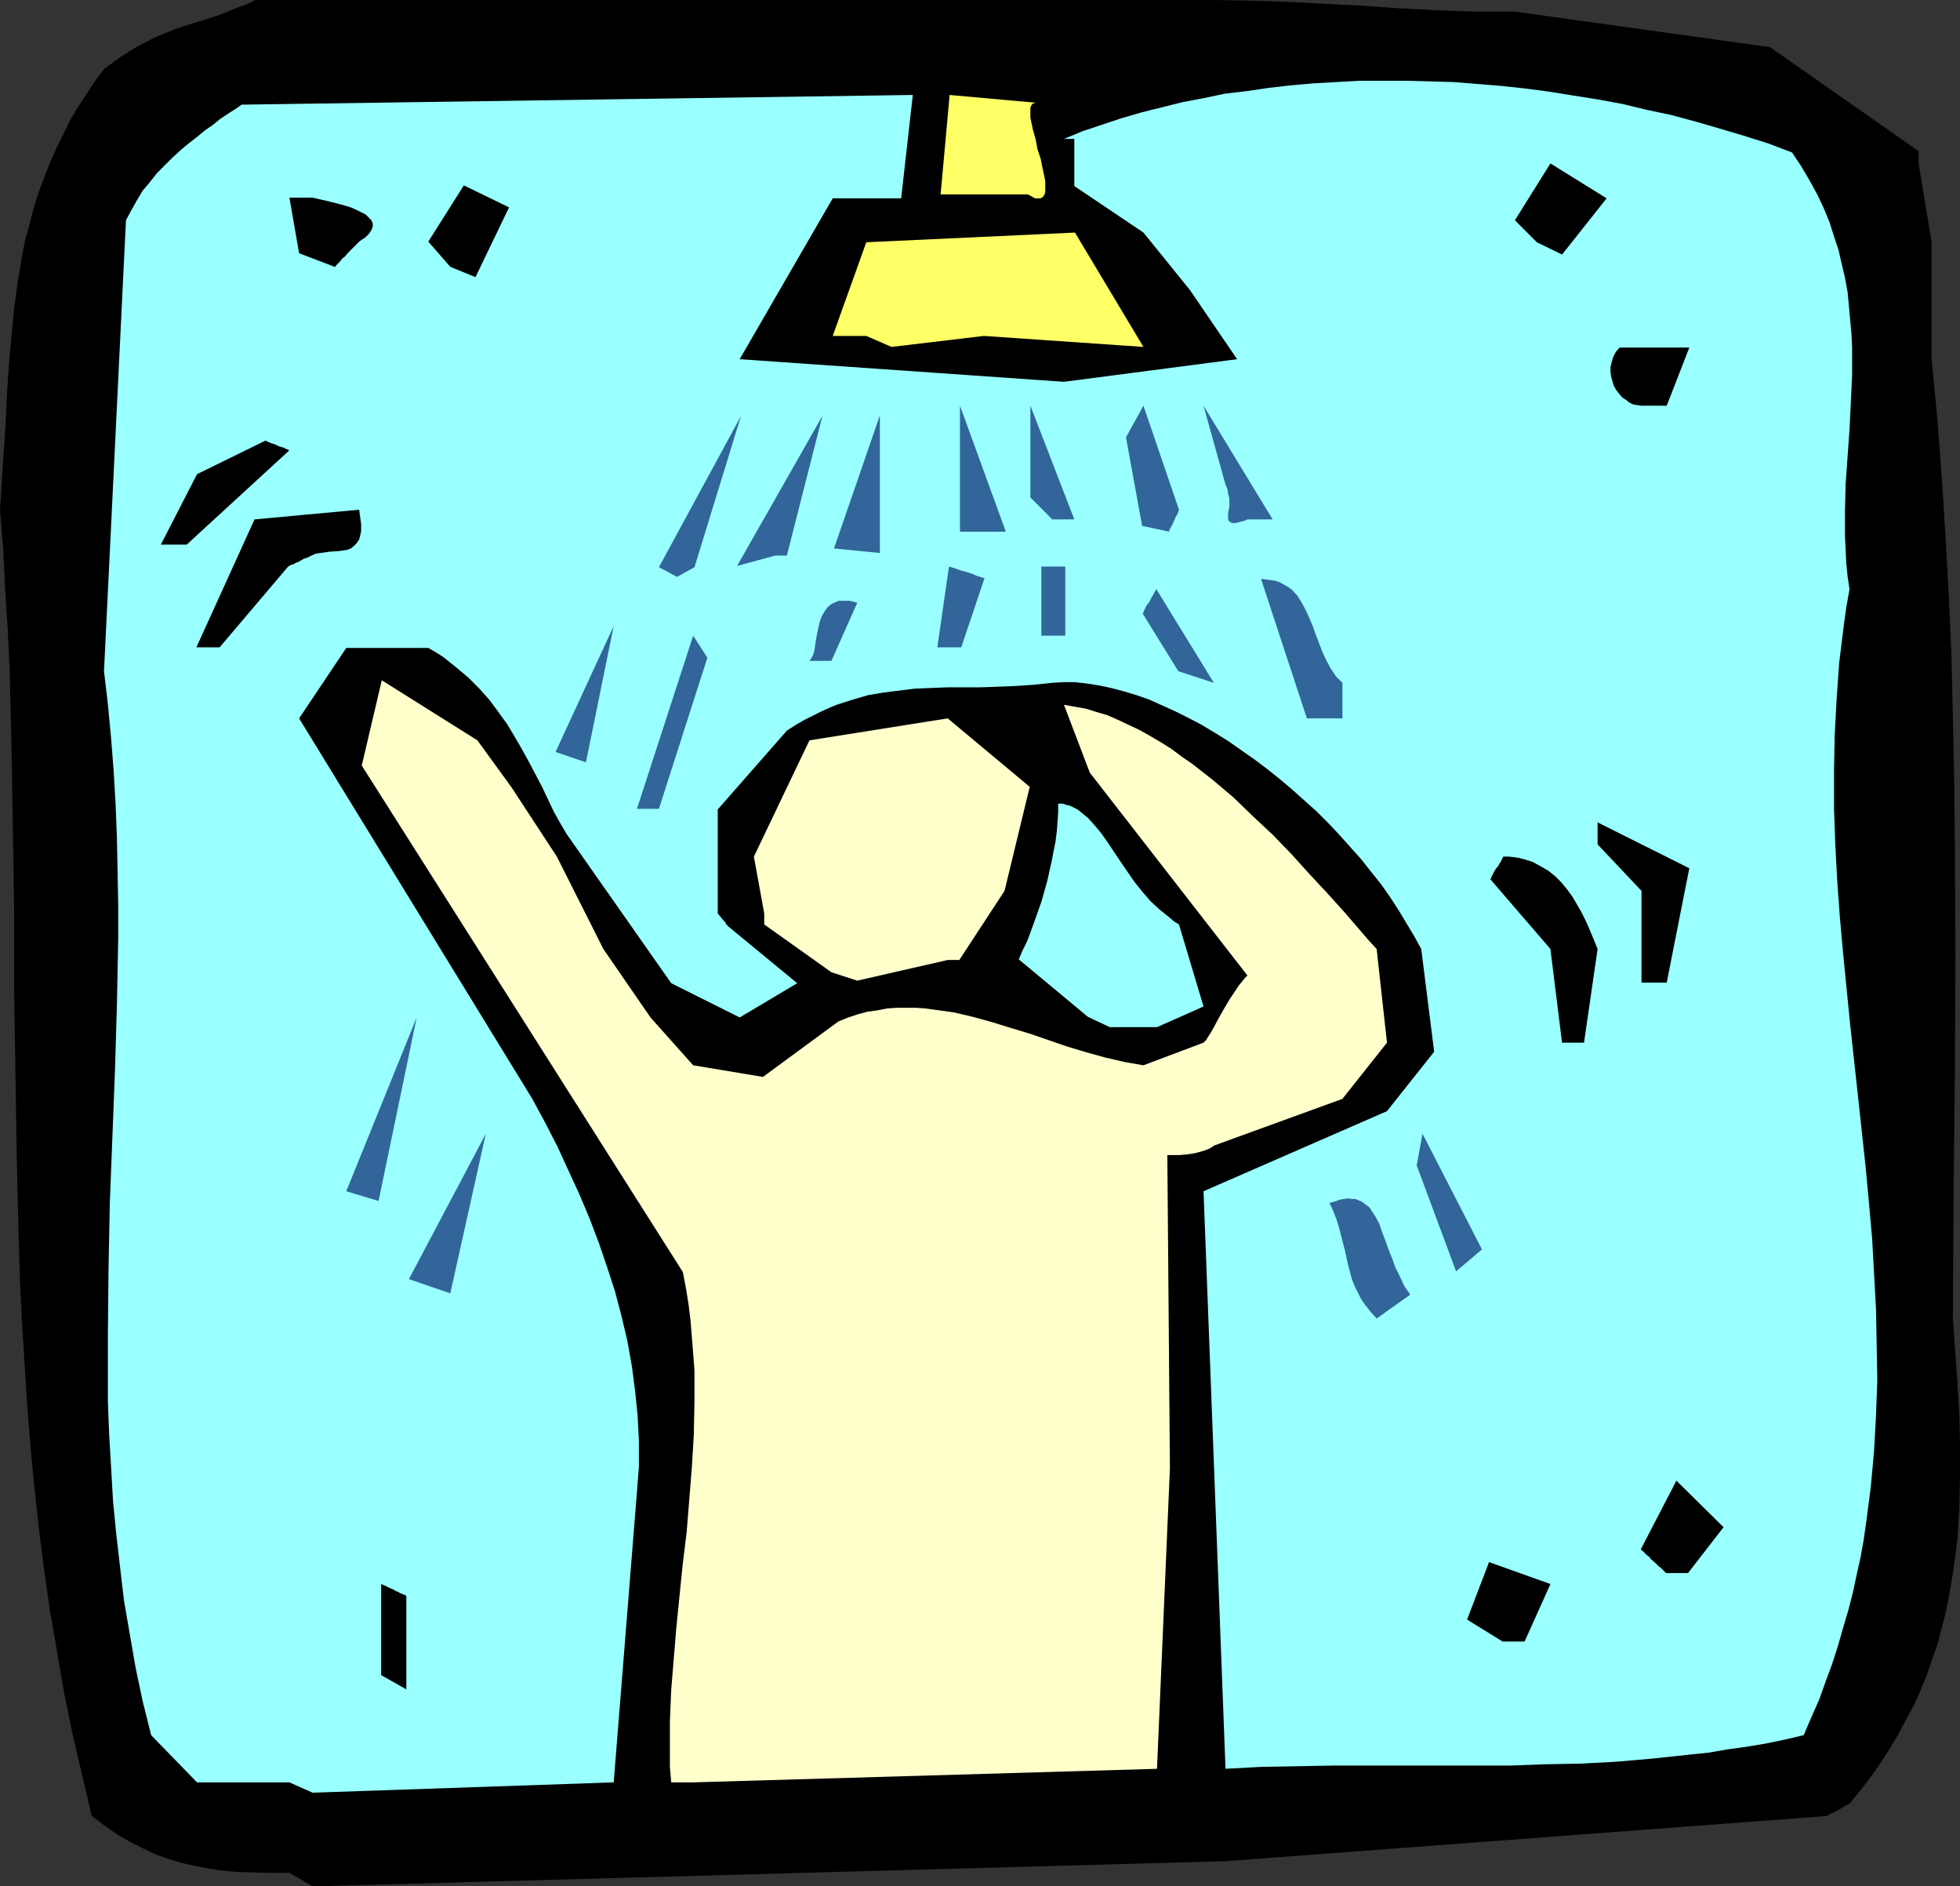 <?xml version="1.0" encoding="UTF-8" standalone="no"?>
<svg
   version="1.0"
   width="129.724mm"
   height="124.82mm"
   id="svg37"
   sodipodi:docname="Shower 7.wmf"
   xmlns:inkscape="http://www.inkscape.org/namespaces/inkscape"
   xmlns:sodipodi="http://sodipodi.sourceforge.net/DTD/sodipodi-0.dtd"
   xmlns="http://www.w3.org/2000/svg"
   xmlns:svg="http://www.w3.org/2000/svg">
  <rect width="100%" height="100%" fill="#333333" stroke="none"/>
  <sodipodi:namedview
     id="namedview37"
     pagecolor="#ffffff"
     bordercolor="#000000"
     borderopacity="0.25"
     inkscape:showpageshadow="2"
     inkscape:pageopacity="0.0"
     inkscape:pagecheckerboard="0"
     inkscape:deskcolor="#d1d1d1"
     inkscape:document-units="mm" />
  <defs
     id="defs1">
    <pattern
       id="WMFhbasepattern"
       patternUnits="userSpaceOnUse"
       width="6"
       height="6"
       x="0"
       y="0" />
  </defs>
  <path
     style="fill:#000000;fill-opacity:1;fill-rule:evenodd;stroke:none"
     d="m 72.397,468.366 h -5.656 l -5.818,-0.162 -3.07,-0.162 -3.07,-0.323 -2.909,-0.485 -3.232,-0.646 -3.07,-0.646 -3.232,-0.969 -3.232,-1.131 -3.07,-1.454 -3.232,-1.616 -3.394,-1.939 -3.232,-2.262 -3.232,-2.423 L 20.523,443.809 18.099,433.469 15.998,423.129 14.221,412.789 12.443,402.449 10.989,392.271 9.696,381.931 8.565,371.591 7.595,361.413 6.787,351.073 6.141,340.895 5.494,330.555 5.01,320.376 4.686,310.198 4.202,289.68 3.878,269.323 3.555,248.966 V 228.609 L 3.232,208.253 2.909,187.896 2.424,167.701 1.939,157.684 1.293,147.506 0.808,137.489 0,127.472 0.485,119.879 0.97,112.447 1.454,105.015 1.778,97.906 2.262,90.797 2.909,83.689 3.555,76.903 l 0.97,-6.947 1.131,-6.624 0.646,-3.393 0.97,-3.393 0.808,-3.231 0.97,-3.393 1.131,-3.231 1.293,-3.393 1.293,-3.231 1.454,-3.231 1.616,-3.231 1.616,-3.393 1.939,-3.231 2.101,-3.231 2.101,-3.231 2.424,-3.231 2.586,-1.939 2.586,-1.777 2.586,-1.616 2.424,-1.292 L 38.784,9.371 41.046,8.401 43.47,7.432 45.733,6.624 50.419,5.17 54.944,3.716 59.307,1.939 61.57,1.131 63.832,0 h 28.765 72.235 138.814 l 9.534,0.162 9.373,0.323 18.584,0.969 9.373,0.646 9.211,0.485 9.534,0.323 h 9.696 l 63.832,8.886 37.168,26.011 v 3.07 l 3.232,19.71 v 29.081 l 1.454,15.187 1.131,15.025 0.97,15.187 0.808,15.025 0.646,15.025 0.323,14.864 0.323,15.025 0.162,14.864 0.162,29.727 -0.162,30.05 -0.323,29.889 -0.162,30.212 1.131,15.995 0.485,7.917 0.162,7.917 v 7.917 l -0.162,7.755 -0.485,7.593 -0.485,3.877 -0.485,3.716 -0.646,3.877 -0.646,3.716 -0.808,3.877 -0.97,3.716 -0.97,3.716 -1.293,3.554 -1.293,3.877 -1.454,3.554 -1.616,3.716 -1.939,3.554 -1.939,3.716 -2.101,3.554 -2.262,3.554 -2.586,3.716 -2.586,3.393 -2.909,3.554 -0.97,0.485 -0.808,0.485 -0.808,0.485 -0.646,0.323 -0.485,0.323 -0.485,0.162 -0.646,0.323 -0.323,0.162 -0.323,0.162 v 0.162 l -150.611,11.309 -228.341,6.301 z"
     id="path1" />
  <path
     style="fill:#99ffff;fill-opacity:1;fill-rule:evenodd;stroke:none"
     d="M 72.397,445.748 H 49.288 l -11.474,-11.794 -2.101,-8.401 -1.778,-8.401 -1.454,-8.401 -1.454,-8.401 -0.97,-8.24 -0.97,-8.401 -0.808,-8.24 -0.485,-8.401 -0.485,-8.24 -0.323,-8.401 v -8.24 -8.24 l 0.162,-16.641 0.323,-16.479 0.646,-16.479 0.646,-16.641 0.485,-16.479 0.323,-16.641 v -8.24 l -0.162,-8.401 -0.162,-8.401 -0.323,-8.24 -0.485,-8.401 -0.646,-8.24 -0.808,-8.563 -0.97,-8.24 5.494,-112.77 1.293,-2.423 1.454,-2.585 1.454,-2.423 1.778,-2.1 1.778,-2.262 1.939,-1.939 1.939,-1.939 2.101,-1.939 1.939,-1.616 2.101,-1.616 1.939,-1.616 2.101,-1.454 1.778,-1.454 1.939,-1.292 1.778,-1.131 1.616,-1.131 167.902,-2.423 -2.909,25.85 H 208.302 L 185.032,89.828 266.155,95.483 309.464,89.828 297.667,72.541 286.032,58.162 268.74,46.53 v -11.956 0.162 h -2.586 l 4.686,-1.939 4.848,-1.616 4.848,-1.616 5.01,-1.454 5.171,-1.292 5.171,-1.292 5.171,-0.969 5.333,-1.131 5.494,-0.646 5.494,-0.808 5.656,-0.646 5.494,-0.485 5.818,-0.323 5.656,-0.323 h 5.979 5.656 l 5.979,0.162 5.979,0.162 5.979,0.485 5.979,0.485 5.979,0.646 6.141,0.808 5.979,0.969 6.141,0.969 6.141,1.131 5.979,1.454 6.141,1.292 5.979,1.616 6.141,1.777 5.979,1.777 6.141,1.939 5.979,2.262 2.262,3.393 2.101,3.554 1.939,3.554 1.616,3.393 1.454,3.554 1.131,3.554 1.131,3.393 0.808,3.554 0.808,3.393 0.646,3.554 0.323,3.393 0.323,3.554 0.323,3.554 0.162,3.393 v 6.947 l -0.323,6.786 -0.323,6.786 -0.97,13.571 -0.162,6.624 v 6.624 l 0.162,3.231 0.162,3.393 0.323,3.231 0.485,3.231 -0.808,4.524 -0.646,4.685 -1.131,9.209 -0.646,9.209 -0.485,9.047 -0.162,9.047 v 9.209 l 0.323,9.047 0.485,9.047 0.646,8.886 0.808,9.047 1.778,17.933 1.939,17.772 1.939,17.933 0.808,8.724 0.808,9.047 0.485,8.886 0.485,8.724 0.162,8.886 0.162,8.886 -0.323,8.886 -0.485,8.886 -0.808,8.886 -1.131,8.724 -0.646,4.524 -0.808,4.524 -0.97,4.362 -0.97,4.524 -1.131,4.362 -1.293,4.362 -1.293,4.524 -1.454,4.524 -1.616,4.362 -1.616,4.524 -1.939,4.362 -1.939,4.524 -4.848,1.131 -4.686,0.969 -4.848,0.808 -4.686,0.646 -4.686,0.808 -4.686,0.485 -9.05,0.969 -9.211,0.808 -8.888,0.485 -9.05,0.162 -8.726,0.323 h -17.614 -8.888 -8.888 -8.726 l -9.05,0.162 -9.05,0.162 -9.05,0.485 -5.494,-144.436 45.894,-20.034 11.797,-14.864 -3.232,-25.688 -1.778,-3.231 -1.939,-3.231 -1.939,-3.231 -2.101,-3.231 -2.262,-3.231 -2.586,-3.231 -2.424,-3.07 -2.747,-3.07 -2.747,-3.07 -2.747,-2.908 -2.909,-2.908 -3.07,-2.747 -3.07,-2.747 -3.07,-2.585 -3.232,-2.585 -3.232,-2.423 -3.232,-2.262 -3.232,-2.262 -3.394,-2.1 -3.232,-1.939 -3.394,-1.777 -3.232,-1.616 -3.232,-1.454 -3.232,-1.454 -3.232,-1.131 -3.232,-0.969 -3.07,-0.808 -3.07,-0.646 -3.07,-0.485 -2.909,-0.323 h -2.909 l -2.747,0.162 -4.686,0.485 -4.686,0.323 -4.363,0.162 -4.363,0.162 h -4.202 -4.04 l -4.04,0.162 -4.04,0.162 -3.878,0.485 -3.878,0.485 -3.878,0.646 -3.878,1.131 -4.04,1.292 -1.939,0.808 -2.101,0.969 -1.939,0.969 -2.262,1.131 -1.939,1.131 -2.262,1.454 -17.291,19.71 v 26.011 l 0.808,0.969 0.646,0.808 0.485,0.485 0.162,0.485 0.323,0.162 v 0 0.162 l 17.453,14.379 -14.382,8.563 -17.13,-8.563 -26.179,-37.321 -1.616,-2.747 -1.616,-2.908 -1.454,-3.07 -1.454,-3.07 -3.232,-6.139 -1.778,-3.231 -1.778,-3.07 -1.939,-3.231 -2.101,-2.908 -2.262,-3.07 -2.586,-2.908 -2.747,-2.747 -3.07,-2.585 -1.616,-1.292 -1.616,-1.292 -1.778,-1.131 -1.939,-1.131 H 89.849 86.618 l -11.797,17.61 58.338,95.16 3.232,5.978 3.07,5.978 2.747,5.978 2.747,5.978 2.586,6.139 2.262,5.978 2.101,6.139 1.939,5.978 1.616,6.139 1.454,6.139 1.131,6.301 0.808,6.139 0.646,6.301 0.323,6.301 v 6.462 l -0.485,6.301 -5.818,72.703 -75.306,2.585 z"
     id="path2" />
  <path
     style="fill:#ffffcc;fill-opacity:1;fill-rule:evenodd;stroke:none"
     d="m 167.902,445.748 -0.323,-3.877 v -3.716 -7.755 l 0.323,-7.755 0.646,-7.917 0.646,-7.755 0.808,-8.078 0.808,-7.917 0.97,-7.917 0.646,-8.078 0.646,-8.078 0.485,-8.078 0.162,-8.078 v -8.078 l -0.323,-4.201 -0.323,-4.039 -0.323,-4.039 -0.485,-4.039 -0.646,-4.039 -0.808,-4.201 -80.315,-126.664 5.01,-21.326 23.917,15.025 8.565,11.794 11.312,17.287 11.635,23.103 11.797,17.126 10.666,11.956 17.453,2.908 18.907,-13.894 2.424,-0.969 2.424,-0.808 2.424,-0.646 2.424,-0.323 2.424,-0.485 2.424,-0.162 h 2.262 2.586 l 2.262,0.162 2.424,0.323 4.686,0.646 4.848,1.131 4.686,1.292 4.686,1.454 4.848,1.454 4.686,1.616 4.686,1.616 4.848,1.454 4.686,1.292 4.848,1.131 4.686,0.808 15.029,-5.655 0.646,-0.646 0.485,-0.808 0.646,-0.969 0.646,-1.131 1.293,-2.423 1.454,-2.585 1.454,-2.423 1.616,-2.423 0.646,-0.969 0.808,-0.969 0.646,-0.808 0.646,-0.646 -39.43,-50.73 -6.464,-16.964 2.747,0.485 2.747,0.485 2.586,0.808 2.747,0.808 2.586,1.131 2.747,1.292 2.747,1.292 2.586,1.454 2.747,1.616 2.586,1.616 2.586,1.939 2.586,1.777 5.171,4.039 5.171,4.362 4.848,4.685 5.01,4.685 4.686,4.847 4.525,5.008 4.525,4.847 4.363,4.847 4.04,4.685 1.939,2.262 1.939,2.1 2.586,23.426 -11.15,14.056 -31.997,11.632 -0.485,0.323 -0.808,0.485 -0.808,0.323 -0.97,0.323 -1.778,0.485 -2.101,0.323 -1.939,0.162 h -0.646 -0.808 -0.646 -0.808 l 0.646,78.357 -3.232,75.126 -116.029,3.393 z"
     id="path3" />
  <path
     style="fill:#000000;fill-opacity:1;fill-rule:evenodd;stroke:none"
     d="m 95.344,418.929 v -22.78 l 1.131,0.485 0.97,0.485 0.808,0.323 0.808,0.485 0.485,0.162 0.485,0.323 0.485,0.162 0.323,0.162 0.485,0.162 0.162,0.162 h 0.162 v 23.426 z"
     id="path4" />
  <path
     style="fill:#000000;fill-opacity:1;fill-rule:evenodd;stroke:none"
     d="m 375.881,410.527 -8.888,-5.493 5.494,-14.379 15.352,5.493 -6.464,14.379 z"
     id="path5" />
  <path
     style="fill:#000000;fill-opacity:1;fill-rule:evenodd;stroke:none"
     d="m 416.766,393.402 -1.131,-1.131 -0.97,-0.808 -0.808,-0.808 -0.808,-0.646 -0.485,-0.646 -0.646,-0.485 -0.323,-0.323 -0.323,-0.323 -0.323,-0.323 -0.162,-0.162 -0.323,-0.162 v -0.162 l 8.888,-17.125 11.797,11.632 -8.888,11.471 z"
     id="path6" />
  <path
     style="fill:#326599;fill-opacity:1;fill-rule:evenodd;stroke:none"
     d="m 344.369,329.747 -1.454,-1.616 -1.293,-1.616 -1.131,-1.616 -0.808,-1.616 -0.808,-1.616 -0.646,-1.616 -0.97,-3.554 -0.808,-3.716 -0.97,-3.716 -0.485,-1.939 -0.646,-2.1 -0.808,-2.1 -0.97,-2.1 1.293,-0.323 1.293,-0.485 0.97,-0.162 1.131,-0.162 0.97,0.162 h 0.808 l 0.808,0.323 0.808,0.323 0.646,0.485 0.646,0.485 0.646,0.485 0.485,0.808 0.97,1.454 0.97,1.777 0.646,1.939 0.808,2.1 0.808,2.262 0.97,2.423 0.808,2.262 1.131,2.262 1.131,2.423 1.454,2.1 z"
     id="path7" />
  <path
     style="fill:#326599;fill-opacity:1;fill-rule:evenodd;stroke:none"
     d="m 102.293,319.892 19.23,-36.351 -8.888,39.906 z"
     id="path8" />
  <path
     style="fill:#326599;fill-opacity:1;fill-rule:evenodd;stroke:none"
     d="m 364.246,317.953 -9.858,-26.496 1.454,-7.917 14.867,28.919 z"
     id="path9" />
  <path
     style="fill:#326599;fill-opacity:1;fill-rule:evenodd;stroke:none"
     d="m 86.618,297.919 17.614,-43.46 -9.534,45.883 z"
     id="path10" />
  <path
     style="fill:#000000;fill-opacity:1;fill-rule:evenodd;stroke:none"
     d="m 390.748,260.76 -2.909,-23.426 -15.029,-17.449 0.485,-0.969 0.485,-0.969 0.485,-0.808 0.485,-0.485 0.323,-0.646 0.323,-0.485 0.162,-0.323 0.162,-0.323 0.162,-0.323 0.162,-0.323 v 0 h 1.454 l 1.293,0.162 1.131,0.162 1.293,0.323 2.101,0.646 2.101,1.131 1.939,1.131 1.778,1.454 1.454,1.454 1.454,1.777 1.293,1.777 1.131,1.939 1.131,1.939 0.97,1.939 0.808,1.777 0.808,1.939 0.808,1.939 0.646,1.616 -3.394,23.426 z"
     id="path11" />
  <path
     style="fill:#99ffff;fill-opacity:1;fill-rule:evenodd;stroke:none"
     d="m 272.134,254.298 -17.291,-14.379 0.97,-2.262 1.131,-2.262 1.778,-4.847 1.778,-5.008 1.454,-5.17 1.131,-5.008 0.485,-2.585 0.485,-2.423 0.323,-2.585 0.162,-2.262 0.162,-2.262 v -2.262 h 1.131 l 0.97,0.323 0.808,0.162 0.97,0.485 0.97,0.485 0.808,0.646 1.778,1.454 1.616,1.777 1.616,1.939 1.616,2.262 1.616,2.423 1.616,2.423 1.778,2.585 1.778,2.585 1.939,2.423 2.101,2.423 2.262,2.1 2.424,1.939 1.131,0.969 1.293,0.808 6.141,20.518 -11.635,5.17 h -11.797 z"
     id="path12" />
  <path
     style="fill:#ffffcc;fill-opacity:1;fill-rule:evenodd;stroke:none"
     d="m 207.979,243.15 -16.806,-11.956 v -2.747 l -2.586,-14.217 13.898,-29.081 34.582,-5.493 20.523,17.125 -6.302,26.011 -11.312,17.287 h -2.909 l -22.624,5.17 z"
     id="path13" />
  <path
     style="fill:#000000;fill-opacity:1;fill-rule:evenodd;stroke:none"
     d="m 410.625,245.735 v -22.942 l -10.989,-11.632 v -5.493 l 22.947,11.471 -5.656,28.596 z"
     id="path14" />
  <path
     style="fill:#326599;fill-opacity:1;fill-rule:evenodd;stroke:none"
     d="m 159.337,202.275 14.059,-43.298 3.555,5.493 -12.12,37.805 z"
     id="path15" />
  <path
     style="fill:#326599;fill-opacity:1;fill-rule:evenodd;stroke:none"
     d="m 138.976,188.057 14.544,-31.504 -6.949,34.089 z"
     id="path16" />
  <path
     style="fill:#326599;fill-opacity:1;fill-rule:evenodd;stroke:none"
     d="m 326.916,179.656 -11.474,-34.897 1.293,0.162 1.131,0.162 1.131,0.162 0.97,0.323 0.97,0.485 0.808,0.485 0.808,0.485 0.808,0.646 1.293,1.454 0.97,1.616 0.97,1.777 0.97,2.1 0.808,1.939 0.808,2.262 1.616,4.201 0.97,2.1 1.131,2.1 1.293,1.939 1.616,1.616 v 8.886 z"
     id="path17" />
  <path
     style="fill:#326599;fill-opacity:1;fill-rule:evenodd;stroke:none"
     d="m 294.758,167.862 -8.888,-14.379 0.485,-1.131 0.485,-0.969 0.646,-0.808 0.323,-0.646 0.323,-0.646 0.323,-0.485 0.162,-0.323 0.162,-0.323 0.323,-0.485 v -0.162 l 0.162,-0.162 14.382,23.426 z"
     id="path18" />
  <path
     style="fill:#000000;fill-opacity:1;fill-rule:evenodd;stroke:none"
     d="m 49.126,161.885 14.544,-31.989 26.179,-2.423 0.162,1.292 0.162,1.131 0.162,1.131 v 1.777 l -0.162,0.808 -0.162,0.646 -0.162,0.646 -0.646,0.969 -0.646,0.646 -0.808,0.646 -0.808,0.323 -0.97,0.162 -1.131,0.162 -2.424,0.162 -2.262,0.323 -1.131,0.162 -1.131,0.485 -0.97,0.485 -0.97,0.323 -0.808,0.485 -0.485,0.323 -0.646,0.162 -0.485,0.323 -0.323,0.162 h -0.323 l -0.485,0.323 h -0.162 l -0.162,0.162 -17.13,20.195 z"
     id="path19" />
  <path
     style="fill:#326599;fill-opacity:1;fill-rule:evenodd;stroke:none"
     d="m 202.485,165.277 0.485,-0.646 0.485,-0.969 0.323,-1.292 0.162,-1.292 0.485,-2.747 0.646,-2.908 0.485,-1.292 0.646,-1.131 0.808,-1.131 0.97,-0.808 0.646,-0.323 0.485,-0.162 0.646,-0.323 h 0.808 0.97 0.808 l 0.97,0.162 1.131,0.323 -6.464,14.541 z"
     id="path20" />
  <path
     style="fill:#326599;fill-opacity:1;fill-rule:evenodd;stroke:none"
     d="m 234.481,161.885 2.909,-20.195 1.616,0.485 1.293,0.485 1.293,0.323 0.97,0.323 0.97,0.323 0.646,0.323 0.485,0.162 0.646,0.162 0.323,0.162 h 0.162 l 0.485,0.162 v 0 l -5.818,17.287 z"
     id="path21" />
  <path
     style="fill:#326599;fill-opacity:1;fill-rule:evenodd;stroke:none"
     d="m 260.499,158.976 v -17.287 h 5.979 v 17.287 z"
     id="path22" />
  <path
     style="fill:#326599;fill-opacity:1;fill-rule:evenodd;stroke:none"
     d="m 169.357,144.274 -4.525,-2.423 20.523,-37.805 -11.635,37.805 z"
     id="path23" />
  <path
     style="fill:#326599;fill-opacity:1;fill-rule:evenodd;stroke:none"
     d="m 184.385,141.528 21.331,-37.482 -8.888,34.897 h -2.909 z"
     id="path24" />
  <path
     style="fill:#326599;fill-opacity:1;fill-rule:evenodd;stroke:none"
     d="m 208.625,137.166 11.474,-33.282 v 34.413 z"
     id="path25" />
  <path
     style="fill:#000000;fill-opacity:1;fill-rule:evenodd;stroke:none"
     d="m 40.238,136.196 9.05,-17.61 17.13,-8.401 0.97,0.485 0.97,0.323 0.808,0.323 0.646,0.323 0.646,0.162 0.485,0.162 0.323,0.162 0.323,0.162 0.485,0.162 0.162,0.162 h 0.162 l -25.694,23.588 z"
     id="path26" />
  <path
     style="fill:#326599;fill-opacity:1;fill-rule:evenodd;stroke:none"
     d="m 240.137,132.965 v -31.504 l 11.474,31.504 h -5.494 z"
     id="path27" />
  <path
     style="fill:#326599;fill-opacity:1;fill-rule:evenodd;stroke:none"
     d="m 285.708,131.511 -4.04,-22.134 4.363,-7.917 8.888,26.011 -0.323,0.969 -0.485,0.808 -0.323,0.808 -0.323,0.646 -0.162,0.485 -0.323,0.485 -0.323,0.646 -0.162,0.323 v 0.323 0 z"
     id="path28" />
  <path
     style="fill:#326599;fill-opacity:1;fill-rule:evenodd;stroke:none"
     d="m 263.246,129.895 -5.494,-5.493 v -22.942 l 10.989,28.435 z"
     id="path29" />
  <path
     style="fill:#326599;fill-opacity:1;fill-rule:evenodd;stroke:none"
     d="m 312.049,129.895 -0.646,0.323 -0.646,0.162 -1.293,0.323 -0.808,0.162 -0.646,-0.162 -0.323,-0.162 -0.323,-0.323 -0.162,-0.485 v -1.454 l 0.162,-0.808 0.162,-0.808 v -2.1 l -0.323,-1.131 -0.162,-1.131 -0.485,-1.131 -5.494,-19.71 17.291,28.435 z"
     id="path30" />
  <path
     style="fill:#000000;fill-opacity:1;fill-rule:evenodd;stroke:none"
     d="m 410.625,101.461 -1.131,-0.162 -0.97,-0.162 -0.97,-0.485 -0.808,-0.646 -0.97,-0.646 -0.808,-0.969 -0.646,-0.808 -0.646,-1.131 -0.323,-1.131 -0.323,-1.131 -0.162,-1.131 v -1.292 l 0.323,-1.292 0.323,-1.131 0.646,-1.292 0.97,-1.131 h 17.453 l -5.656,14.541 z"
     id="path31" />
  <path
     style="fill:#ffff66;fill-opacity:1;fill-rule:evenodd;stroke:none"
     d="m 216.705,84.012 h -8.403 l 8.403,-23.426 52.197,-2.423 17.13,28.596 -39.915,-2.747 -23.109,2.747 z"
     id="path32" />
  <path
     style="fill:#000000;fill-opacity:1;fill-rule:evenodd;stroke:none"
     d="m 112.635,66.725 -5.494,-6.301 8.888,-14.056 11.312,5.493 -8.403,17.449 z"
     id="path33" />
  <path
     style="fill:#000000;fill-opacity:1;fill-rule:evenodd;stroke:none"
     d="M 74.821,63.332 72.397,49.438 h 5.818 l 2.101,0.485 2.101,0.485 1.939,0.485 1.778,0.485 1.616,0.485 1.454,0.646 1.293,0.646 0.97,0.485 0.808,0.808 0.646,0.646 0.323,0.808 v 0.808 l -0.323,0.808 -0.646,0.969 -0.485,0.485 -0.485,0.485 -0.808,0.485 -0.646,0.485 -1.131,1.131 -0.97,0.969 -0.808,0.808 -0.646,0.808 -0.646,0.485 -0.485,0.646 -0.323,0.323 -0.323,0.323 -0.323,0.323 -0.162,0.162 -0.162,0.323 h -0.162 z"
     id="path34" />
  <path
     style="fill:#000000;fill-opacity:1;fill-rule:evenodd;stroke:none"
     d="m 384.446,60.586 -5.494,-5.493 8.888,-14.217 14.059,8.724 -11.15,14.056 z"
     id="path35" />
  <path
     style="fill:#000000;fill-opacity:1;fill-rule:evenodd;stroke:none"
     d="m 468.801,43.298 2.424,3.07 z"
     id="path36" />
  <path
     style="fill:#ffff66;fill-opacity:1;fill-rule:evenodd;stroke:none"
     d="m 235.289,48.63 2.262,-24.88 21.493,1.939 -0.485,0.162 -0.323,0.162 -0.323,0.485 -0.162,0.485 v 0.808 0.646 0.969 l 0.162,0.808 0.485,2.262 0.646,2.262 0.485,2.585 0.808,2.423 0.485,2.423 0.485,2.262 0.162,0.969 v 0.969 0.969 0.646 l -0.162,0.646 -0.323,0.485 -0.323,0.323 -0.485,0.162 h -0.485 -0.808 l -0.808,-0.485 -0.97,-0.485 z"
     id="path37" />
</svg>
